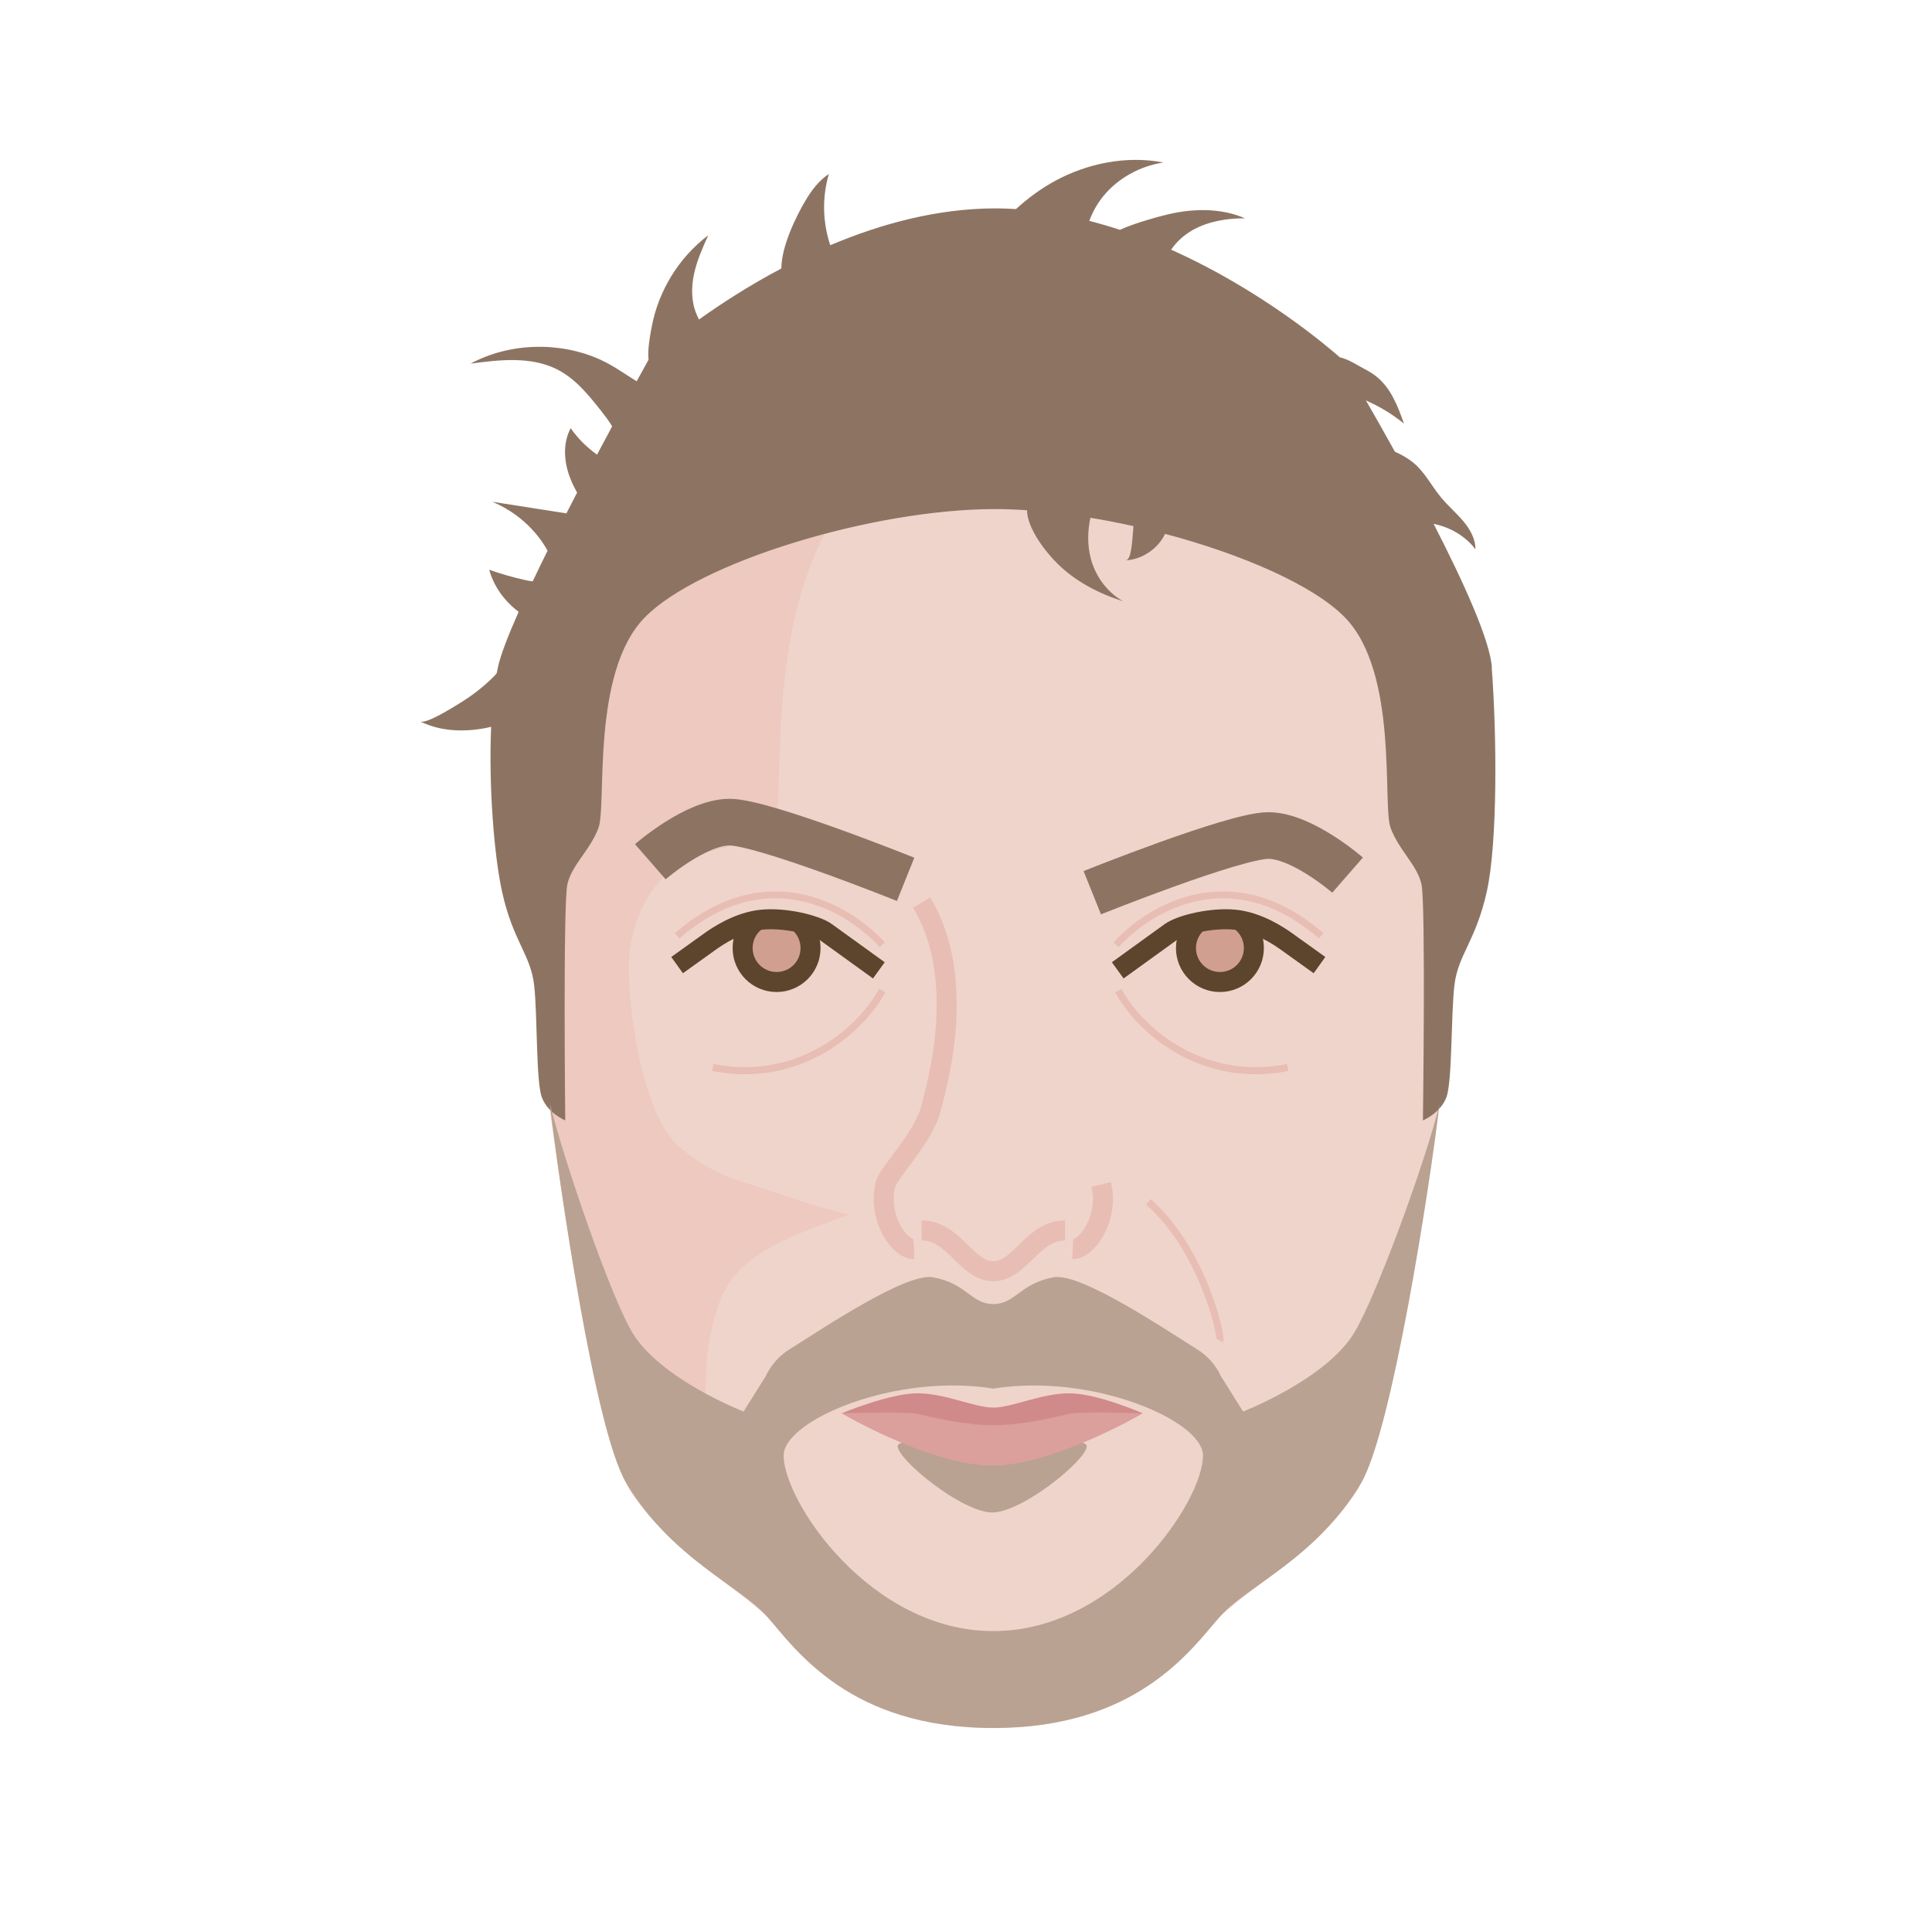 <?xml version="1.0" encoding="UTF-8"?>
<svg xmlns="http://www.w3.org/2000/svg" id="Layer_9" viewBox="0 0 280 280">
  <defs>
    <style>.cls-1,.cls-2,.cls-3,.cls-4,.cls-5,.cls-6{stroke-miterlimit:10;}.cls-1,.cls-2,.cls-4,.cls-5,.cls-6{fill:none;}.cls-1,.cls-3{stroke:#5c452c;}.cls-1,.cls-3,.cls-5{stroke-width:2.9px;}.cls-2{stroke:#8d7462;stroke-width:6.76px;}.cls-7{fill:#8d7462;}.cls-7,.cls-8,.cls-9,.cls-10,.cls-11,.cls-12{stroke-width:0px;}.cls-3{fill:#d19f90;}.cls-8{fill:#d08a89;}.cls-9{fill:#b9a291;}.cls-10{fill:#db9f9c;}.cls-4,.cls-5,.cls-6{stroke:#e8bdb3;}.cls-11{fill:#efd4cb;}.cls-6{stroke-width:1.03px;}.cls-12{fill:#edc9bf;}</style>
  </defs>
  <path class="cls-11" d="M211.08,114.55c-1.07-9.08-10.4-40.8-23.04-48.32-12.69-7.55-43.79-6.66-43.79-6.66,0,0-31.09-.89-43.81,6.66-12.66,7.52-22.09,39.24-23.19,48.32-1.1,9.03,2.48,46.38,2.48,46.38,0,0,6.02,46.63,11.76,55.34,5.71,8.66,16.1,14.2,20.2,18.58,4.09,4.38,11.4,15.6,32.27,15.6,20.86,0,28.22-11.22,32.32-15.6,4.11-4.39,14.52-9.92,20.25-18.58,5.77-8.71,11.93-55.34,11.93-55.34,0,0,3.69-37.34,2.62-46.38Z"></path>
  <path class="cls-12" d="M123.04,176.04c-4.79-1.05-11.98-3.73-16.68-5.16-2.54-.77-6.39-3.2-8.28-5.02-5.25-5.03-7.41-21.48-6.88-27.47.53-6.01,3.87-12.16,9.67-14.36,4.04-1.53,9.52-1.53,11.31-5.39.55-1.19.6-2.54.63-3.85.22-8.16.45-16.42,2.19-24.47,1.26-5.82,3.34-11.56,6.63-16.62,2.7-4.15,8.07-7.66,3.46-12.81-.19-.21-.39-.42-.61-.61-8.72.82-18.27,2.51-24.04,5.93-12.66,7.52-22.09,39.24-23.19,48.32-1.1,9.03,2.48,46.38,2.48,46.38,0,0,6.02,46.63,11.76,55.34,1.84,2.79,4.16,5.25,6.6,7.45,1.07-.23,2.05-.63,2.84-1.37,1.7-1.59,1.84-4.11,1.8-6.39-.17-9.26-1.71-18.94,1.73-27.68,2.76-7.01,11.25-9.48,18.58-12.23Z"></path>
  <path class="cls-7" d="M216.22,96.72c-.31-3.99-4.11-12.36-8.45-20.8,2.43.49,4.65,1.81,6.06,3.69.02-1.5-.77-2.9-1.76-4.08-.99-1.18-2.18-2.19-3.17-3.37-1.41-1.69-2.38-3.72-4.11-5.14-.56-.46-1.59-1.12-2.62-1.54-1.54-2.79-2.99-5.33-4.21-7.45,1.99.89,3.86,2.01,5.52,3.37-.91-2.55-1.91-5.23-4.13-6.93-.52-.4-1.09-.73-1.68-1.04-.87-.46-2.38-1.44-3.49-1.64-1.7-1.5-11.32-9.74-24.45-15.6.77-1.14,1.85-2.12,3.09-2.83,2.27-1.28,4.97-1.73,7.61-1.72-3.38-1.48-7.35-1.45-11-.61-1,.23-4.7,1.18-7.13,2.28-1.45-.48-2.93-.91-4.43-1.3.48-1.3,1.17-2.54,2.07-3.63,2.11-2.56,5.28-4.32,8.67-4.83-5.3-1.03-10.96.1-15.67,2.65-2.08,1.13-3.98,2.53-5.69,4.1-.98-.06-1.97-.1-2.96-.1-8.47,0-16.7,2.27-23.96,5.34-1.11-3.33-1.2-6.96-.2-10.33-1.45.96-2.5,2.36-3.37,3.82-1.36,2.28-3.51,6.65-3.52,9.88-4.71,2.49-8.77,5.14-11.94,7.4-.11-.23-.22-.46-.32-.69-.8-1.85-.82-3.93-.4-5.89.42-1.96,1.24-3.81,2.07-5.64-4.33,3.29-7.22,8.11-8.19,13.24-.17.91-.64,3.18-.47,4.81-.19.34-.81,1.46-1.72,3.12-1.75-1.08-3.4-2.29-5.32-3.16-5.9-2.65-13.15-2.42-18.75.6,4.18-.56,8.68-1.07,12.45.79,2.69,1.33,4.6,3.7,6.41,5.98.59.75,1.18,1.51,1.66,2.32-.7,1.29-1.43,2.67-2.19,4.1-1.5-1.06-2.8-2.36-3.82-3.84-1.11,2.08-1,4.59-.23,6.82.3.87.7,1.71,1.16,2.52-.52.99-1.03,2-1.55,3.01-3.58-.56-7.17-1.12-10.75-1.68,3.44,1.43,6.3,3.99,8.02,7.09-.75,1.52-1.48,3.01-2.16,4.45-.41-.05-.81-.13-1.21-.22-1.73-.39-3.43-.88-5.09-1.47.65,2.39,2.2,4.55,4.27,6.1-1.52,3.42-2.63,6.27-3.01,8.05-.06.28-.12.56-.17.85-.14.17-.27.33-.4.45-1.48,1.49-3.16,2.8-4.99,3.91-.77.47-4.82,3.06-5.72,2.62,3.14,1.56,6.85,1.6,10.3.79-.37,8.54.43,18.68,1.59,23.92,1.59,7.19,4.16,9.09,4.65,13.58.49,4.47.25,13.9,1.11,16.2s3.39,3.34,3.39,3.34c0,0-.33-31.41.31-34.23.64-2.82,3.29-4.9,4.51-8.18,1.22-3.3-1.12-22.43,6.67-30.45,7.83-8.06,33.16-15.74,50.79-15.74,1.49,0,3.05.06,4.64.17.05,2.67,2.71,6.06,4.44,7.76,2.57,2.54,5.94,4.31,9.5,5.43-2.41-1.35-4.06-3.72-4.71-6.27-.49-1.9-.45-3.9-.04-5.83,2.07.34,4.16.75,6.24,1.21-.17,1.74-.23,4.92-1.12,4.96,2.47-.14,4.72-1.75,5.7-3.84,11.31,3,21.61,7.51,26.1,12.15,7.77,8.02,5.37,27.15,6.58,30.45,1.21,3.29,3.85,5.36,4.48,8.18s.21,34.23.21,34.23c0,0,2.53-1.04,3.4-3.34s.65-11.73,1.16-16.2,3.08-6.39,4.69-13.58,1.45-23.01.72-32.54Z"></path>
  <path class="cls-2" d="M131.25,127.44s-20.62-8.29-25.52-8.29-11.48,5.74-11.48,5.74"></path>
  <path class="cls-2" d="M158.3,129.38s20.62-8.29,25.52-8.29,11.48,5.74,11.48,5.74"></path>
  <path class="cls-3" d="M179.55,133.32c1.31.88,2.17,2.38,2.17,4.08,0,2.72-2.2,4.92-4.92,4.92s-4.92-2.2-4.92-4.92c0-1.5.67-2.84,1.72-3.74"></path>
  <path class="cls-3" d="M109.8,133.32c-1.31.88-2.17,2.38-2.17,4.08,0,2.72,2.2,4.92,4.92,4.92s4.92-2.2,4.92-4.92c0-1.5-.67-2.84-1.72-3.74"></path>
  <path class="cls-5" d="M133.57,130.8c6.95,11.52,1.89,27.52,1.38,29.75-.96,4.15-6.19,9.36-6.62,11.11-1.2,4.92,2.12,9.46,4.12,9.36"></path>
  <path class="cls-5" d="M159.59,171.66c1.2,4.92-2.12,9.46-4.12,9.36"></path>
  <path class="cls-5" d="M154.35,178.33c-4.74,0-6.46,5.9-10.39,5.9s-5.65-5.9-10.39-5.9"></path>
  <path class="cls-9" d="M208.64,160.01c-2.11,8.59-9.3,28.15-12.43,33.23-4.12,6.7-16.05,11.33-16.05,11.33l-3.21-5.11c-.74-1.6-1.92-2.95-3.41-3.88-5.05-3.17-16.96-11.15-20.81-10.47-4.93.88-5.53,3.88-8.77,3.88s-3.84-3-8.77-3.88c-3.85-.68-15.76,7.3-20.81,10.47-1.49.94-2.67,2.29-3.41,3.88l-3.21,5.11s-11.93-4.63-16.05-11.33c-3.13-5.09-9.93-24.81-12.04-33.4,1.35,11.53,6.52,47.48,11.06,55.03,6.69,11.15,16.49,14.88,20.53,19.52,4.04,4.64,11.84,16.04,32.7,16.04s28.74-11.43,32.77-16.06c4.04-4.64,13.9-8.35,20.5-19.38,4.53-7.56,10.05-43.46,11.4-54.99ZM143.96,236.39c-17.86,0-30.39-18.82-30.39-25.44,0-5.11,16.19-12.01,30.39-9.7,14.19-2.31,30.39,4.6,30.39,9.7,0,6.62-12.53,25.44-30.39,25.44Z"></path>
  <path class="cls-9" d="M143.8,211.14s-13.7-3.5-13.7-1.54,9.35,9.6,13.7,9.6,13.7-7.64,13.7-9.6-13.7,1.54-13.7,1.54Z"></path>
  <path class="cls-10" d="M159.19,203.69l-15.39,1.99-15.39-1.99-6.43,1.14s12.92,7.58,21.82,7.58,21.82-7.58,21.82-7.58l-6.43-1.14Z"></path>
  <path class="cls-8" d="M154.96,201.93c-4.07,0-8.29,2.07-11,2.07s-6.94-2.07-11-2.07-10.98,2.9-10.98,2.9c0,0,9.26-.31,11.06.09,1.8.41,6.58,1.63,10.92,1.63s9.12-1.23,10.92-1.63c1.8-.41,10.74-.09,10.74-.09,0,0-6.59-2.9-10.66-2.9Z"></path>
  <path class="cls-6" d="M166.43,174.19c7.83,6.83,10.7,19.48,10.34,20.09"></path>
  <path class="cls-6" d="M127.86,143.57c-3.51,6.33-12.6,13.52-24.56,11.14"></path>
  <path class="cls-6" d="M162.07,143.57c3.51,6.33,12.6,13.52,24.56,11.14"></path>
  <path class="cls-1" d="M161.99,140.63l7.66-5.53c1.43-1.03,5.82-2.14,9.25-1.82s6.51,2.42,7.57,3.18l4.76,3.41"></path>
  <path class="cls-1" d="M127.37,140.63l-7.66-5.53c-1.43-1.03-5.82-2.14-9.25-1.82s-6.51,2.42-7.57,3.18l-4.76,3.41"></path>
  <path class="cls-4" d="M127.86,136.92c-5-5.48-16.9-12.42-29.72-1.3"></path>
  <path class="cls-4" d="M161.75,136.92c5-5.48,16.9-12.42,29.72-1.3"></path>
</svg>
